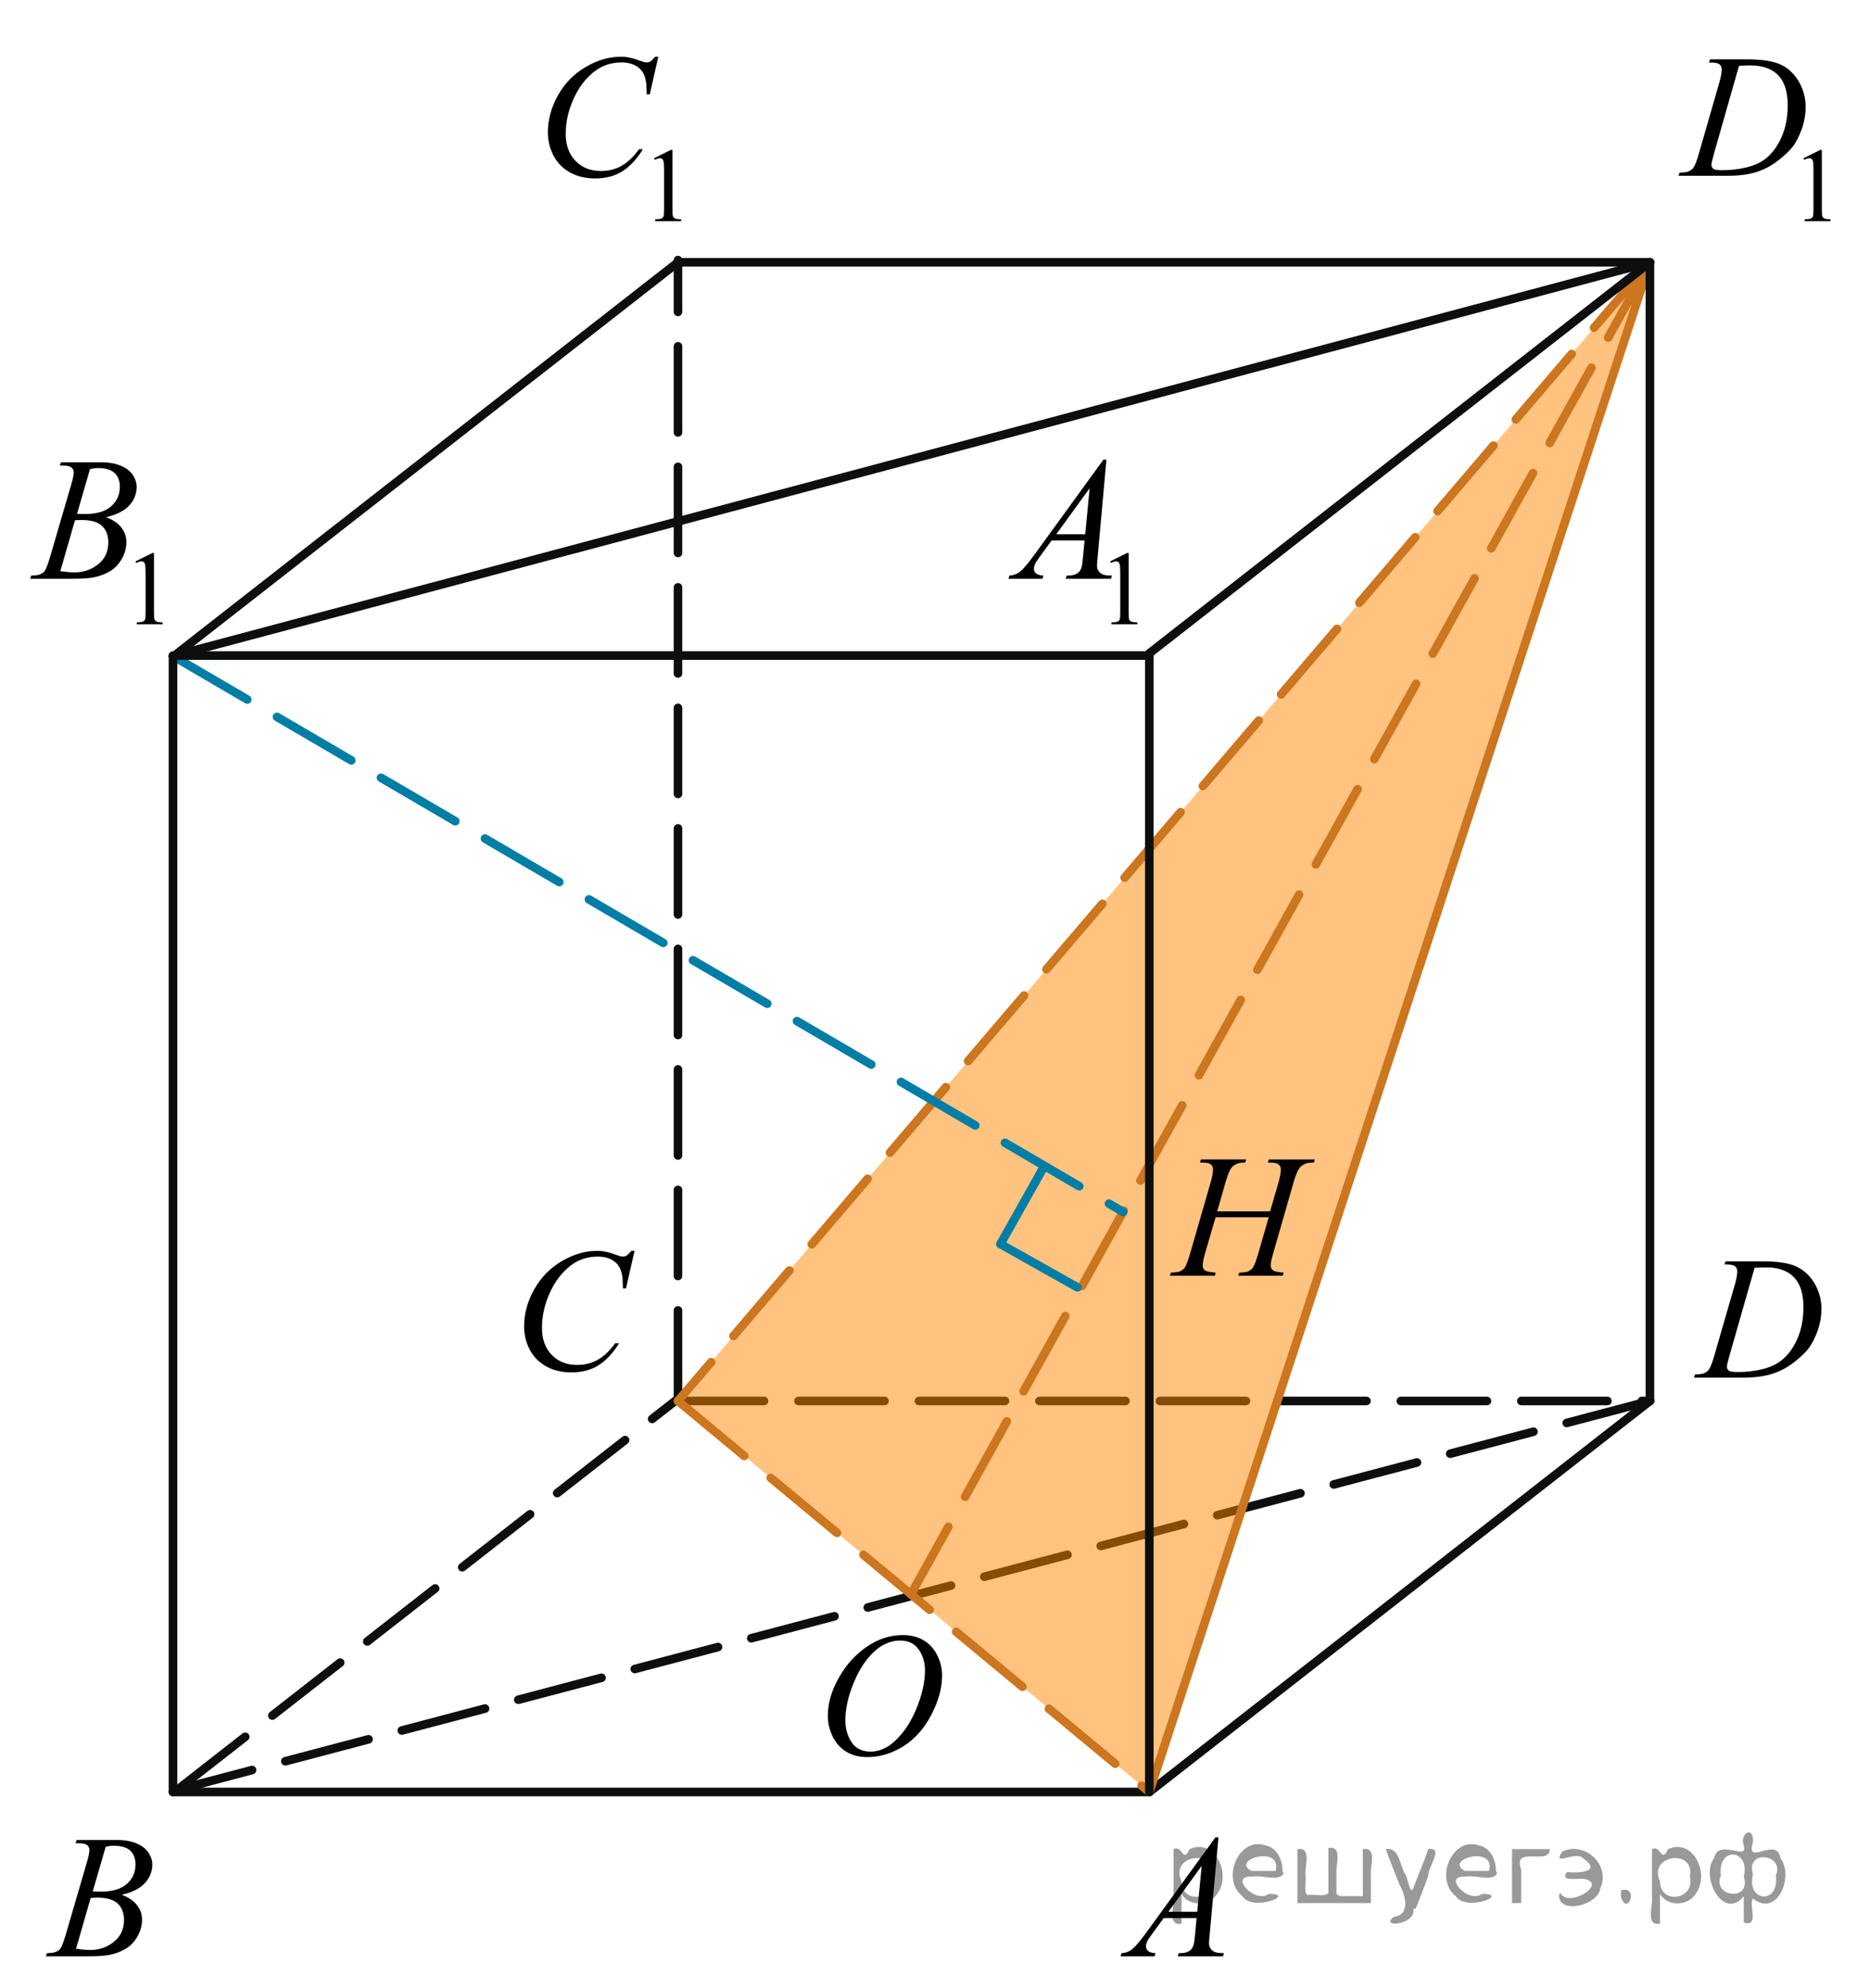 <?xml version="1.0" encoding="utf-8"?>
<!-- Generator: Adobe Illustrator 16.0.0, SVG Export Plug-In . SVG Version: 6.00 Build 0)  -->
<!DOCTYPE svg PUBLIC "-//W3C//DTD SVG 1.1//EN" "http://www.w3.org/Graphics/SVG/1.1/DTD/svg11.dtd">
<svg version="1.1" id="Слой_1" xmlns="http://www.w3.org/2000/svg" xmlns:xlink="http://www.w3.org/1999/xlink" x="0px" y="0px"
	 width="162.973px" height="173.23px" viewBox="21.827 45.092 162.973 173.23"
	 enable-background="new 21.827 45.092 162.973 173.23" xml:space="preserve">
<line fill="none" stroke="#0D0F0F" stroke-width="0.75" stroke-linecap="round" stroke-linejoin="round" stroke-miterlimit="8" stroke-dasharray="7.5,3" x1="80.915" y1="167.154" x2="165.62" y2="167.154"/>
<line fill="none" stroke="#0D0F0F" stroke-width="0.75" stroke-linecap="round" stroke-linejoin="round" stroke-miterlimit="8" stroke-dasharray="7.5,3" x1="165.62" y1="167.154" x2="37.286" y2="201.029"/>
<polygon opacity="0.5" fill="#FF8800" enable-background="new    " points="80.915,167.154 165.62,67.946 121.991,201.223 "/>
<path fill="none" stroke="#0A990A" stroke-width="1.25" stroke-linecap="round" stroke-linejoin="round" stroke-miterlimit="8" d="
	M37.286,86.294"/>
<path fill="none" stroke="#0A990A" stroke-width="1.25" stroke-linecap="round" stroke-linejoin="round" stroke-miterlimit="8" d="
	M31.063,80.196"/>
<path fill="none" stroke="#0A990A" stroke-width="1.25" stroke-linecap="round" stroke-linejoin="round" stroke-miterlimit="8" d="
	M33.11,82.598"/>
<line fill="none" stroke="#0D0F0F" stroke-width="0.75" stroke-linecap="round" stroke-linejoin="round" stroke-miterlimit="8" x1="36.903" y1="201.223" x2="121.991" y2="201.223"/>
<line fill="none" stroke="#0D0F0F" stroke-width="0.75" stroke-linecap="round" stroke-linejoin="round" stroke-miterlimit="8" x1="121.991" y1="201.223" x2="165.62" y2="167.154"/>
<line fill="none" stroke="#0D0F0F" stroke-width="0.75" stroke-linecap="round" stroke-linejoin="round" stroke-miterlimit="8" stroke-dasharray="7.5,3" x1="80.915" y1="166.766" x2="80.915" y2="67.751"/>
<line fill="none" stroke="#0D0F0F" stroke-width="0.75" stroke-linecap="round" stroke-linejoin="round" stroke-miterlimit="8" x1="80.915" y1="67.946" x2="165.62" y2="67.946"/>
<line fill="none" stroke="#0D0F0F" stroke-width="0.75" stroke-linecap="round" stroke-linejoin="round" stroke-miterlimit="8" x1="37.286" y1="102.016" x2="80.915" y2="67.946"/>
<line fill="none" stroke="#0D0F0F" stroke-width="0.75" stroke-linecap="round" stroke-linejoin="round" stroke-miterlimit="8" stroke-dasharray="7.5,3" x1="37.286" y1="201.029" x2="80.915" y2="166.961"/>
<line fill="none" stroke="#CC761F" stroke-width="0.75" stroke-linecap="round" stroke-linejoin="round" stroke-miterlimit="8" stroke-dasharray="7.5,3" x1="165.62" y1="67.946" x2="80.915" y2="167.154"/>
<line fill="none" stroke="#CC761F" stroke-width="0.75" stroke-linecap="round" stroke-linejoin="round" stroke-miterlimit="8" x1="165.62" y1="67.946" x2="121.991" y2="201.223"/>
<line fill="none" stroke="#CC761F" stroke-width="0.75" stroke-linecap="round" stroke-linejoin="round" stroke-miterlimit="8" stroke-dasharray="7.5,3" x1="80.915" y1="167.154" x2="121.991" y2="201.223"/>
<line fill="none" stroke="#CC761F" stroke-width="0.75" stroke-linecap="round" stroke-linejoin="round" stroke-miterlimit="8" stroke-dasharray="7.5,3" x1="165.62" y1="67.946" x2="101.219" y2="183.994"/>
<line fill="none" stroke="#007EA5" stroke-width="0.75" stroke-linecap="round" stroke-linejoin="round" stroke-miterlimit="8" stroke-dasharray="7.5,3" x1="36.903" y1="102.252" x2="119.705" y2="150.68"/>
<g>
	<g>
		<g>
			<defs>
				<rect id="SVGID_1_" x="116.518" y="201.625" width="15.125" height="16.697"/>
			</defs>
			<clipPath id="SVGID_2_">
				<use xlink:href="#SVGID_1_"  overflow="visible"/>
			</clipPath>
			<g clip-path="url(#SVGID_2_)">
				<g enable-background="new    ">
					<path d="M128.018,205.172l-0.762,8.432c-0.039,0.393-0.059,0.652-0.059,0.777c0,0.198,0.037,0.35,0.111,0.455
						c0.092,0.145,0.219,0.252,0.379,0.322c0.16,0.068,0.43,0.104,0.809,0.104l-0.08,0.277h-3.945l0.082-0.277h0.17
						c0.32,0,0.581-0.07,0.783-0.209c0.143-0.094,0.254-0.252,0.332-0.471c0.055-0.154,0.105-0.518,0.154-1.092l0.119-1.285h-2.865
						l-1.02,1.398c-0.231,0.313-0.377,0.539-0.436,0.676s-0.089,0.266-0.089,0.385c0,0.16,0.063,0.297,0.192,0.41
						c0.128,0.115,0.34,0.178,0.635,0.188l-0.081,0.277h-2.962l0.082-0.277c0.363-0.014,0.686-0.139,0.963-0.369
						c0.278-0.232,0.693-0.727,1.244-1.484l5.982-8.236H128.018L128.018,205.172z M126.555,207.66l-2.902,4h2.518L126.555,207.66z"
						/>
				</g>
			</g>
		</g>
	</g>
</g>
<g>
	<g>
		<g>
			<g>
				<defs>
					<rect id="SVGID_3_" x="23.208" y="201.625" width="15.124" height="16.697"/>
				</defs>
				<clipPath id="SVGID_4_">
					<use xlink:href="#SVGID_3_"  overflow="visible"/>
				</clipPath>
				<g clip-path="url(#SVGID_4_)">
					<g enable-background="new    ">
						<path d="M28.408,205.68l0.103-0.276h3.575c0.601,0,1.136,0.095,1.606,0.284c0.471,0.189,0.822,0.453,1.057,0.793
							c0.234,0.338,0.351,0.697,0.351,1.076c0,0.584-0.208,1.109-0.624,1.58s-1.094,0.818-2.034,1.043
							c0.605,0.229,1.051,0.533,1.336,0.912c0.286,0.379,0.428,0.795,0.428,1.248c0,0.504-0.127,0.984-0.384,1.441
							c-0.256,0.459-0.585,0.816-0.985,1.07c-0.402,0.254-0.886,0.439-1.452,0.56c-0.404,0.085-1.034,0.128-1.891,0.128h-3.67
							l0.096-0.277c0.384-0.01,0.645-0.048,0.783-0.112c0.197-0.085,0.336-0.196,0.421-0.335c0.118-0.19,0.276-0.623,0.473-1.302
							l1.794-6.136c0.152-0.519,0.229-0.883,0.229-1.092c0-0.184-0.068-0.33-0.203-0.438c-0.136-0.105-0.393-0.16-0.771-0.16
							C28.561,205.688,28.482,205.686,28.408,205.68z M28.453,214.881c0.531,0.07,0.948,0.105,1.248,0.105
							c0.768,0,1.449-0.234,2.042-0.703c0.594-0.469,0.89-1.104,0.89-1.906c0-0.613-0.184-1.092-0.55-1.436
							s-0.959-0.516-1.776-0.516c-0.158,0-0.35,0.008-0.576,0.023L28.453,214.881z M29.908,209.888
							c0.32,0.011,0.551,0.015,0.694,0.015c1.024,0,1.786-0.225,2.286-0.676c0.5-0.451,0.75-1.015,0.75-1.693
							c0-0.513-0.153-0.912-0.458-1.199s-0.792-0.43-1.462-0.43c-0.177,0-0.403,0.029-0.679,0.09L29.908,209.888z"/>
					</g>
				</g>
			</g>
		</g>
	</g>
</g>
<g>
	<g>
		<g>
			<g>
				<defs>
					<rect id="SVGID_5_" x="64.409" y="150.518" width="16.506" height="18.08"/>
				</defs>
				<clipPath id="SVGID_6_">
					<use xlink:href="#SVGID_5_"  overflow="visible"/>
				</clipPath>
				<g clip-path="url(#SVGID_6_)">
					<g enable-background="new    ">
						<path d="M77.129,154.072l-0.746,3.279h-0.266l-0.03-0.82c-0.024-0.299-0.082-0.566-0.17-0.801
							c-0.089-0.232-0.222-0.436-0.399-0.607c-0.177-0.172-0.4-0.307-0.672-0.404c-0.271-0.096-0.571-0.145-0.901-0.145
							c-0.882,0-1.653,0.243-2.313,0.73c-0.843,0.623-1.503,1.502-1.981,2.638c-0.394,0.936-0.59,1.886-0.59,2.846
							c0,0.981,0.283,1.765,0.849,2.349c0.566,0.585,1.303,0.878,2.209,0.878c0.685,0,1.294-0.154,1.828-0.464
							c0.536-0.309,1.032-0.784,1.49-1.426h0.348c-0.542,0.871-1.144,1.512-1.803,1.923c-0.66,0.411-1.45,0.616-2.372,0.616
							c-0.817,0-1.541-0.173-2.172-0.519c-0.631-0.347-1.111-0.833-1.441-1.461c-0.33-0.627-0.494-1.302-0.494-2.023
							c0-1.105,0.293-2.182,0.879-3.228c0.586-1.045,1.391-1.867,2.412-2.465s2.053-0.896,3.092-0.896
							c0.488,0,1.035,0.117,1.641,0.352c0.266,0.1,0.458,0.15,0.576,0.15s0.222-0.025,0.311-0.076
							c0.088-0.049,0.236-0.191,0.443-0.426H77.129z"/>
					</g>
				</g>
			</g>
		</g>
	</g>
</g>
<g>
	<g>
		<g>
			<g>
				<defs>
					<rect id="SVGID_7_" x="166.947" y="151.207" width="16.506" height="16.699"/>
				</defs>
				<clipPath id="SVGID_8_">
					<use xlink:href="#SVGID_7_"  overflow="visible"/>
				</clipPath>
				<g clip-path="url(#SVGID_8_)">
					<g enable-background="new    ">
						<path d="M172.121,155.262l0.09-0.275h3.199c1.354,0,2.357,0.156,3.01,0.471s1.174,0.809,1.563,1.482
							c0.389,0.676,0.584,1.4,0.584,2.172c0,0.662-0.111,1.307-0.336,1.932c-0.225,0.627-0.479,1.127-0.762,1.502
							c-0.283,0.377-0.717,0.793-1.303,1.246c-0.587,0.453-1.223,0.787-1.906,1.004c-0.686,0.217-1.539,0.326-2.564,0.326h-4.24
							l0.096-0.277c0.389-0.01,0.65-0.045,0.783-0.104c0.197-0.086,0.343-0.199,0.436-0.345c0.144-0.21,0.303-0.631,0.48-1.264
							l1.773-6.128c0.137-0.484,0.207-0.862,0.207-1.137c0-0.193-0.064-0.344-0.193-0.447c-0.127-0.105-0.379-0.158-0.752-0.158
							H172.121z M174.744,155.546l-2.172,7.586c-0.162,0.569-0.244,0.92-0.244,1.054c0,0.08,0.027,0.157,0.078,0.232
							c0.053,0.074,0.121,0.124,0.211,0.149c0.127,0.045,0.334,0.067,0.621,0.067c0.771,0,1.49-0.081,2.152-0.243
							s1.205-0.402,1.629-0.722c0.602-0.463,1.082-1.101,1.441-1.913s0.539-1.736,0.539-2.772c0-1.171-0.275-2.042-0.828-2.612
							c-0.551-0.571-1.355-0.856-2.416-0.856C175.496,155.516,175.158,155.527,174.744,155.546z"/>
					</g>
				</g>
			</g>
		</g>
	</g>
</g>
<g>
	<g>
		<g>
			<g>
				<defs>
					<rect id="SVGID_9_" x="121.229" y="142.332" width="19.201" height="16.697"/>
				</defs>
				<clipPath id="SVGID_10_">
					<use xlink:href="#SVGID_9_"  overflow="visible"/>
				</clipPath>
				<g clip-path="url(#SVGID_10_)">
					<g enable-background="new    ">
						<path d="M127.906,150.633h4.611l0.73-2.504c0.137-0.488,0.205-0.867,0.205-1.137c0-0.129-0.031-0.24-0.092-0.332
							s-0.156-0.16-0.283-0.205c-0.128-0.045-0.379-0.068-0.752-0.068l0.074-0.275h4.021l-0.088,0.275
							c-0.34-0.004-0.592,0.031-0.76,0.105c-0.234,0.104-0.41,0.238-0.521,0.404c-0.162,0.232-0.328,0.645-0.494,1.232l-1.76,6.121
							c-0.148,0.508-0.223,0.873-0.223,1.092c0,0.189,0.066,0.332,0.195,0.43c0.131,0.098,0.441,0.162,0.932,0.197l-0.08,0.277
							h-3.889l0.102-0.277c0.385-0.01,0.639-0.045,0.768-0.104c0.195-0.09,0.338-0.205,0.426-0.345
							c0.129-0.194,0.285-0.618,0.473-1.271l0.898-3.102h-4.633l-0.906,3.102c-0.143,0.498-0.215,0.861-0.215,1.091
							c0,0.19,0.064,0.333,0.191,0.43c0.129,0.099,0.438,0.163,0.93,0.198l-0.061,0.276h-3.918l0.096-0.276
							c0.389-0.01,0.646-0.045,0.773-0.104c0.197-0.09,0.342-0.204,0.436-0.344c0.127-0.205,0.283-0.628,0.471-1.271l1.768-6.121
							c0.143-0.498,0.213-0.877,0.213-1.137c0-0.129-0.029-0.24-0.092-0.332c-0.061-0.092-0.156-0.161-0.287-0.206
							c-0.129-0.044-0.385-0.067-0.762-0.067l0.088-0.276h3.941l-0.082,0.276c-0.328-0.004-0.572,0.03-0.729,0.105
							c-0.23,0.1-0.4,0.231-0.508,0.396c-0.148,0.22-0.311,0.633-0.486,1.241L127.906,150.633z"/>
					</g>
				</g>
			</g>
		</g>
	</g>
</g>
<g>
	<g>
		<g>
			<g>
				<defs>
					<rect id="SVGID_11_" x="106.762" y="80.196" width="17.889" height="22.289"/>
				</defs>
				<clipPath id="SVGID_12_">
					<use xlink:href="#SVGID_11_"  overflow="visible"/>
				</clipPath>
				<g clip-path="url(#SVGID_12_)">
					<g enable-background="new    ">
						<path d="M118.582,94l1.461-0.723h0.147v5.135c0,0.341,0.014,0.554,0.042,0.638c0.027,0.083,0.086,0.147,0.175,0.192
							s0.269,0.07,0.54,0.076v0.166h-2.26v-0.166c0.285-0.006,0.467-0.029,0.551-0.074c0.082-0.043,0.139-0.102,0.172-0.174
							c0.033-0.074,0.049-0.293,0.049-0.658v-3.281c0-0.443-0.016-0.727-0.045-0.854c-0.02-0.096-0.057-0.166-0.111-0.211
							c-0.055-0.043-0.121-0.066-0.197-0.066c-0.109,0-0.262,0.047-0.457,0.139L118.582,94z"/>
					</g>
				</g>
			</g>
		</g>
	</g>
	<g>
		<g>
			<g>
				<defs>
					<rect id="SVGID_13_" x="106.762" y="80.196" width="17.889" height="22.289"/>
				</defs>
				<clipPath id="SVGID_14_">
					<use xlink:href="#SVGID_13_"  overflow="visible"/>
				</clipPath>
				<g clip-path="url(#SVGID_14_)">
					<g enable-background="new    ">
						<path d="M118.254,85.14l-0.762,8.44c-0.039,0.393-0.059,0.652-0.059,0.777c0,0.199,0.037,0.352,0.111,0.457
							c0.093,0.145,0.219,0.252,0.38,0.32c0.16,0.07,0.431,0.105,0.81,0.105l-0.082,0.277h-3.945l0.08-0.277h0.17
							c0.32,0,0.582-0.07,0.784-0.209c0.143-0.096,0.253-0.252,0.333-0.473c0.054-0.154,0.105-0.518,0.154-1.092l0.119-1.287h-2.868
							l-1.02,1.4c-0.231,0.314-0.377,0.539-0.437,0.676c-0.059,0.139-0.088,0.266-0.088,0.387c0,0.158,0.063,0.297,0.191,0.41
							c0.129,0.115,0.34,0.178,0.636,0.188l-0.081,0.277h-2.965l0.082-0.277c0.365-0.016,0.686-0.139,0.965-0.371
							c0.277-0.23,0.693-0.727,1.244-1.484l5.986-8.245H118.254z M116.791,87.631l-2.904,4.004h2.52L116.791,87.631z"/>
					</g>
				</g>
			</g>
		</g>
	</g>
</g>
<g>
	<g>
		<g>
			<g>
				<defs>
					<rect id="SVGID_15_" x="21.827" y="80.196" width="17.887" height="22.289"/>
				</defs>
				<clipPath id="SVGID_16_">
					<use xlink:href="#SVGID_15_"  overflow="visible"/>
				</clipPath>
				<g clip-path="url(#SVGID_16_)">
					<g enable-background="new    ">
						<path d="M33.638,94l1.462-0.723h0.146v5.135c0,0.341,0.014,0.554,0.042,0.638c0.028,0.083,0.086,0.147,0.175,0.192
							c0.089,0.045,0.269,0.07,0.541,0.076v0.166h-2.259v-0.166c0.284-0.006,0.467-0.029,0.549-0.074
							c0.083-0.043,0.14-0.102,0.173-0.174c0.033-0.074,0.049-0.293,0.049-0.658v-3.281c0-0.443-0.015-0.727-0.044-0.854
							c-0.021-0.096-0.058-0.166-0.113-0.211C34.303,94.023,34.237,94,34.161,94c-0.11,0-0.261,0.047-0.457,0.139L33.638,94z"/>
					</g>
				</g>
			</g>
		</g>
	</g>
	<g>
		<g>
			<g>
				<defs>
					<rect id="SVGID_17_" x="21.827" y="80.196" width="17.887" height="22.289"/>
				</defs>
				<clipPath id="SVGID_18_">
					<use xlink:href="#SVGID_17_"  overflow="visible"/>
				</clipPath>
				<g clip-path="url(#SVGID_18_)">
					<g enable-background="new    ">
						<path d="M27.04,85.649l0.103-0.277h3.577c0.601,0,1.137,0.096,1.607,0.285c0.471,0.189,0.823,0.453,1.057,0.793
							c0.234,0.339,0.352,0.699,0.352,1.078c0,0.582-0.209,1.111-0.625,1.582c-0.417,0.471-1.095,0.818-2.036,1.043
							c0.606,0.23,1.052,0.535,1.337,0.914c0.286,0.379,0.429,0.795,0.429,1.248c0,0.504-0.128,0.986-0.384,1.445
							c-0.257,0.458-0.585,0.814-0.986,1.068c-0.402,0.255-0.886,0.441-1.452,0.562c-0.404,0.085-1.035,0.127-1.892,0.127h-3.673
							l0.096-0.276c0.384-0.01,0.646-0.048,0.784-0.112c0.197-0.085,0.337-0.197,0.421-0.337c0.119-0.189,0.276-0.623,0.473-1.302
							l1.796-6.143c0.153-0.519,0.229-0.883,0.229-1.093c0-0.184-0.068-0.33-0.203-0.438c-0.136-0.106-0.394-0.16-0.773-0.16
							C27.192,85.657,27.113,85.654,27.04,85.649z M27.084,94.858c0.532,0.069,0.948,0.104,1.249,0.104
							c0.769,0,1.45-0.234,2.043-0.703s0.89-1.104,0.89-1.908c0-0.613-0.184-1.092-0.55-1.436c-0.367-0.345-0.959-0.516-1.777-0.516
							c-0.157,0-0.35,0.006-0.577,0.021L27.084,94.858z M28.54,89.861c0.32,0.01,0.552,0.014,0.694,0.014
							c1.025,0,1.787-0.226,2.288-0.677c0.5-0.451,0.75-1.016,0.75-1.694c0-0.514-0.152-0.914-0.458-1.201
							c-0.305-0.286-0.793-0.43-1.463-0.43c-0.177,0-0.404,0.029-0.68,0.09L28.54,89.861z"/>
					</g>
				</g>
			</g>
		</g>
	</g>
</g>
<g>
	<g>
		<g>
			<g>
				<defs>
					<rect id="SVGID_19_" x="66.487" y="45.092" width="17.888" height="22.285"/>
				</defs>
				<clipPath id="SVGID_20_">
					<use xlink:href="#SVGID_19_"  overflow="visible"/>
				</clipPath>
				<g clip-path="url(#SVGID_20_)">
					<g enable-background="new    ">
						<path d="M78.823,58.879l1.462-0.723h0.146v5.135c0,0.341,0.014,0.554,0.042,0.638c0.028,0.083,0.086,0.147,0.174,0.192
							c0.089,0.045,0.27,0.07,0.541,0.076v0.166h-2.26v-0.166c0.283-0.006,0.467-0.03,0.549-0.074
							c0.083-0.043,0.141-0.102,0.174-0.175c0.032-0.073,0.049-0.292,0.049-0.657v-3.283c0-0.442-0.016-0.727-0.045-0.852
							c-0.021-0.096-0.059-0.166-0.113-0.211c-0.055-0.044-0.12-0.066-0.197-0.066c-0.109,0-0.261,0.046-0.455,0.139L78.823,58.879z
							"/>
					</g>
				</g>
			</g>
		</g>
	</g>
	<g>
		<g>
			<g>
				<defs>
					<rect id="SVGID_21_" x="66.487" y="45.092" width="17.888" height="22.285"/>
				</defs>
				<clipPath id="SVGID_22_">
					<use xlink:href="#SVGID_21_"  overflow="visible"/>
				</clipPath>
				<g clip-path="url(#SVGID_22_)">
					<g enable-background="new    ">
						<path d="M79.201,50.031l-0.746,3.284h-0.266l-0.029-0.823c-0.025-0.299-0.082-0.566-0.169-0.801
							c-0.09-0.234-0.223-0.438-0.399-0.61c-0.178-0.172-0.402-0.307-0.673-0.403c-0.271-0.098-0.571-0.146-0.901-0.146
							c-0.882,0-1.653,0.245-2.313,0.733c-0.842,0.624-1.502,1.504-1.98,2.641c-0.395,0.938-0.592,1.889-0.592,2.851
							c0,0.983,0.283,1.768,0.851,2.354c0.566,0.586,1.304,0.879,2.21,0.879c0.685,0,1.294-0.154,1.828-0.464
							c0.535-0.31,1.031-0.785,1.49-1.429h0.347c-0.542,0.873-1.144,1.515-1.804,1.926c-0.66,0.412-1.45,0.617-2.371,0.617
							c-0.818,0-1.543-0.173-2.174-0.52c-0.63-0.346-1.11-0.834-1.44-1.463c-0.33-0.628-0.495-1.304-0.495-2.027
							c0-1.107,0.293-2.185,0.879-3.231c0.586-1.048,1.391-1.871,2.413-2.47c1.023-0.599,2.054-0.897,3.093-0.897
							c0.488,0,1.035,0.117,1.64,0.352c0.267,0.1,0.459,0.149,0.577,0.149c0.119,0,0.223-0.024,0.31-0.074
							c0.09-0.05,0.236-0.192,0.444-0.427H79.201z"/>
					</g>
				</g>
			</g>
		</g>
	</g>
</g>
<g>
	<g>
		<g>
			<g>
				<defs>
					<rect id="SVGID_23_" x="165.602" y="45.092" width="19.198" height="22.285"/>
				</defs>
				<clipPath id="SVGID_24_">
					<use xlink:href="#SVGID_23_"  overflow="visible"/>
				</clipPath>
				<g clip-path="url(#SVGID_24_)">
					<g enable-background="new    ">
						<path d="M178.999,58.879l1.458-0.723h0.145v5.135c0,0.341,0.014,0.554,0.043,0.638c0.027,0.083,0.086,0.147,0.174,0.192
							s0.268,0.07,0.539,0.076v0.166h-2.252v-0.166c0.281-0.006,0.465-0.03,0.547-0.074c0.082-0.043,0.141-0.102,0.172-0.175
							c0.033-0.073,0.049-0.292,0.049-0.657v-3.283c0-0.442-0.014-0.727-0.043-0.852c-0.021-0.096-0.059-0.166-0.113-0.211
							c-0.055-0.044-0.121-0.066-0.197-0.066c-0.109,0-0.26,0.046-0.455,0.139L178.999,58.879z"/>
					</g>
				</g>
			</g>
		</g>
	</g>
	<g>
		<g>
			<g>
				<defs>
					<rect id="SVGID_25_" x="165.602" y="45.092" width="19.198" height="22.285"/>
				</defs>
				<clipPath id="SVGID_26_">
					<use xlink:href="#SVGID_25_"  overflow="visible"/>
				</clipPath>
				<g clip-path="url(#SVGID_26_)">
					<g enable-background="new    ">
						<path d="M170.77,50.54l0.089-0.277h3.189c1.351,0,2.351,0.157,3.002,0.472s1.17,0.81,1.558,1.485
							c0.389,0.676,0.582,1.4,0.582,2.173c0,0.664-0.111,1.309-0.335,1.935s-0.477,1.127-0.759,1.504
							c-0.282,0.376-0.716,0.792-1.3,1.245c-0.585,0.454-1.218,0.79-1.901,1.007c-0.682,0.217-1.535,0.325-2.557,0.325h-4.227
							l0.096-0.276c0.387-0.011,0.647-0.045,0.78-0.105c0.196-0.085,0.341-0.199,0.435-0.344c0.143-0.21,0.303-0.631,0.479-1.265
							l1.768-6.135c0.139-0.483,0.207-0.863,0.207-1.138c0-0.194-0.064-0.344-0.191-0.448c-0.128-0.104-0.379-0.157-0.752-0.157
							H170.77L170.77,50.54z M173.385,50.824l-2.166,7.594c-0.162,0.568-0.242,0.92-0.242,1.055c0,0.08,0.025,0.157,0.076,0.232
							c0.053,0.074,0.123,0.125,0.211,0.149c0.127,0.045,0.334,0.067,0.619,0.067c0.77,0,1.486-0.081,2.146-0.243
							s1.201-0.402,1.625-0.722c0.598-0.464,1.078-1.103,1.436-1.916c0.359-0.813,0.537-1.737,0.537-2.775
							c0-1.172-0.273-2.043-0.824-2.614c-0.551-0.572-1.354-0.857-2.408-0.857C174.133,50.793,173.797,50.804,173.385,50.824z"/>
					</g>
				</g>
			</g>
		</g>
	</g>
</g>
<g>
	<g>
		<g>
			<g>
				<g>
					<defs>
						<rect id="SVGID_27_" x="92.332" y="186.05" width="16.572" height="18.715"/>
					</defs>
					<clipPath id="SVGID_28_">
						<use xlink:href="#SVGID_27_"  overflow="visible"/>
					</clipPath>
				</g>
			</g>
		</g>
	</g>
	<g>
		<g>
			<g>
				<g>
					<defs>
						<rect id="SVGID_29_" x="92" y="185.994" width="16.507" height="18.146"/>
					</defs>
					<clipPath id="SVGID_30_">
						<use xlink:href="#SVGID_29_"  overflow="visible"/>
					</clipPath>
					<g clip-path="url(#SVGID_30_)">
						<g enable-background="new    ">
							<path d="M100.525,187.55c0.664,0,1.254,0.147,1.766,0.438c0.512,0.293,0.914,0.725,1.205,1.297
								c0.289,0.572,0.436,1.166,0.436,1.781c0,1.09-0.313,2.234-0.936,3.43c-0.623,1.197-1.438,2.111-2.441,2.742
								c-1.004,0.629-2.044,0.943-3.117,0.943c-0.773,0-1.42-0.174-1.939-0.521c-0.52-0.346-0.904-0.805-1.152-1.375
								c-0.25-0.57-0.373-1.121-0.373-1.656c0-0.951,0.225-1.889,0.676-2.816c0.45-0.928,0.988-1.701,1.614-2.324
								c0.625-0.623,1.292-1.102,2.002-1.436S99.728,187.55,100.525,187.55z M100.274,188.029c-0.493,0-0.974,0.125-1.444,0.371
								c-0.471,0.248-0.938,0.652-1.4,1.215s-0.879,1.299-1.248,2.208c-0.453,1.12-0.68,2.178-0.68,3.172
								c0,0.71,0.18,1.338,0.539,1.886c0.359,0.547,0.911,0.821,1.654,0.821c0.449,0,0.889-0.113,1.319-0.338
								s0.88-0.609,1.349-1.154c0.586-0.685,1.078-1.559,1.477-2.62c0.399-1.063,0.6-2.054,0.6-2.973c0-0.68-0.18-1.281-0.54-1.804
								C101.54,188.291,100.998,188.029,100.274,188.029z"/>
						</g>
					</g>
				</g>
			</g>
		</g>
	</g>
</g>
<line fill="none" stroke="#0D0F0F" stroke-width="0.75" stroke-linecap="round" stroke-linejoin="round" stroke-miterlimit="8" x1="121.991" y1="201.223" x2="121.991" y2="102.252"/>
<g>
	
		<line fill="none" stroke="#007EA5" stroke-width="0.75" stroke-linecap="round" stroke-linejoin="round" stroke-miterlimit="10" x1="115.724" y1="157.252" x2="109.02" y2="153.483"/>
	
		<line fill="none" stroke="#007EA5" stroke-width="0.75" stroke-linecap="round" stroke-linejoin="round" stroke-miterlimit="10" x1="109.02" y1="153.483" x2="112.785" y2="146.783"/>
</g>
<line fill="none" stroke="#0D0F0F" stroke-width="0.75" stroke-linecap="round" stroke-linejoin="round" stroke-miterlimit="8" x1="165.62" y1="67.946" x2="36.903" y2="102.252"/>
<line fill="none" stroke="#0D0F0F" stroke-width="0.75" stroke-linecap="round" stroke-linejoin="round" stroke-miterlimit="8" x1="165.62" y1="67.946" x2="165.62" y2="167.154"/>
<line fill="none" stroke="#0D0F0F" stroke-width="0.75" stroke-linecap="round" stroke-linejoin="round" stroke-miterlimit="8" x1="121.991" y1="102.016" x2="165.62" y2="67.946"/>
<line fill="none" stroke="#0D0F0F" stroke-width="0.75" stroke-linecap="round" stroke-linejoin="round" stroke-miterlimit="8" x1="36.901" y1="102.209" x2="121.99" y2="102.209"/>
<line fill="none" stroke="#0D0F0F" stroke-width="0.75" stroke-linecap="round" stroke-linejoin="round" stroke-miterlimit="8" x1="36.903" y1="102.252" x2="36.903" y2="201.223"/>
<g style="stroke:none;fill:#000;fill-opacity:0.4" > <path d="m 124.8,210.2 c 0,0.8 0,1.6 0,2.5 -1.3,0.2 -0.6,-1.5 -0.7,-2.3 0,-1.4 0,-2.8 0,-4.2 0.8,-0.4 0.8,1.3 1.4,0.0 2.2,-1.0 3.7,2.2 2.4,3.9 -0.6,1.0 -2.4,1.2 -3.1,0.0 z m 2.6,-1.6 c 0.5,-2.5 -3.7,-1.9 -2.6,0.4 0.0,2.1 3.1,1.6 2.6,-0.4 z" /> <path d="m 133.7,208.3 c -0.4,0.8 -1.9,0.1 -2.8,0.3 -2.0,-0.1 0.3,2.4 1.5,1.5 2.5,0.0 -1.4,1.6 -2.3,0.2 -1.9,-1.5 -0.3,-5.3 2.1,-4.4 0.9,0.2 1.4,1.2 1.4,2.2 z m -0.7,-0.2 c 0.6,-2.3 -4.0,-1.0 -2.1,0.0 0.7,0 1.4,-0.0 2.1,-0.0 z" /> <path d="m 138.6,210.3 c 0.6,0 1.3,0 2.0,0 0,-1.3 0,-2.7 0,-4.1 1.3,-0.2 0.6,1.5 0.7,2.3 0,0.8 0,1.6 0,2.4 -2.1,0 -4.2,0 -6.4,0 0,-1.5 0,-3.1 0,-4.7 1.3,-0.2 0.6,1.5 0.7,2.3 0.1,0.5 -0.2,1.6 0.2,1.7 0.5,-0.1 1.6,0.2 1.8,-0.2 0,-1.3 0,-2.6 0,-3.9 1.3,-0.2 0.6,1.5 0.7,2.3 0,0.5 0,1.1 0,1.7 z" /> <path d="m 145.0,211.4 c 0.3,1.4 -3.0,1.7 -1.7,0.7 1.5,-0.2 1.0,-1.9 0.5,-2.8 -0.4,-1.0 -0.8,-2.0 -1.2,-3.1 1.2,-0.2 1.2,1.4 1.7,2.2 0.2,0.2 0.4,1.9 0.7,1.2 0.4,-1.1 0.9,-2.2 1.3,-3.4 1.4,-0.2 0.0,1.5 -0.0,2.3 -0.3,0.9 -0.7,1.9 -1.1,2.9 z" /> <path d="m 152.3,208.3 c -0.4,0.8 -1.9,0.1 -2.8,0.3 -2.0,-0.1 0.3,2.4 1.5,1.5 2.5,0.0 -1.4,1.6 -2.3,0.2 -1.9,-1.5 -0.3,-5.3 2.1,-4.4 0.9,0.2 1.4,1.2 1.4,2.2 z m -0.7,-0.2 c 0.6,-2.3 -4.0,-1.0 -2.1,0.0 0.7,0 1.4,-0.0 2.1,-0.0 z" /> <path d="m 153.6,210.9 c 0,-1.5 0,-3.1 0,-4.7 1.1,0 2.2,0 3.3,0 0.0,1.5 -3.3,-0.4 -2.5,1.8 0,0.9 0,1.9 0,2.9 -0.2,0 -0.5,0 -0.7,0 z" /> <path d="m 157.8,210.0 c 0.7,1.4 4.2,-0.8 2.1,-1.2 -0.5,-0.1 -2.2,0.3 -1.5,-0.6 1.0,0.1 3.1,0.0 1.4,-1.2 -0.6,-0.7 -2.8,0.8 -1.8,-0.6 2.0,-0.9 4.2,1.2 3.3,3.2 -0.2,1.5 -3.5,2.3 -3.6,0.7 l 0,-0.1 0,-0.0 0,0 z" /> <path d="m 163.1,209.8 c 1.6,-0.5 0.6,2.3 -0.0,0.6 -0.0,-0.2 0.0,-0.4 0.0,-0.6 z" /> <path d="m 166.5,210.2 c 0,0.8 0,1.6 0,2.5 -1.3,0.2 -0.6,-1.5 -0.7,-2.3 0,-1.4 0,-2.8 0,-4.2 0.8,-0.4 0.8,1.3 1.4,0.0 2.2,-1.0 3.7,2.2 2.4,3.9 -0.6,1.0 -2.4,1.2 -3.1,0.0 z m 2.6,-1.6 c 0.5,-2.5 -3.7,-1.9 -2.6,0.4 0.0,2.1 3.1,1.6 2.6,-0.4 z" /> <path d="m 171.8,208.5 c -0.8,1.9 2.7,2.3 2.0,0.1 0.6,-2.4 -2.3,-2.7 -2.0,-0.1 z m 2.0,4.2 c 0,-0.8 0,-1.6 0,-2.4 -1.8,2.2 -3.8,-1.7 -2.6,-3.3 0.4,-1.8 3.0,0.3 2.6,-1.1 -0.4,-1.1 0.9,-1.8 0.8,-0.3 -0.7,2.2 2.1,-0.6 2.4,1.4 1.2,1.6 -0.3,5.2 -2.4,3.5 -0.4,0.6 0.6,2.5 -0.8,2.1 z m 2.8,-4.2 c 0.8,-1.9 -2.7,-2.3 -2.0,-0.1 -0.6,2.4 2.3,2.7 2.0,0.1 z" /> </g></svg>

<!--File created and owned by https://sdamgia.ru. Copying is prohibited. All rights reserved.-->
